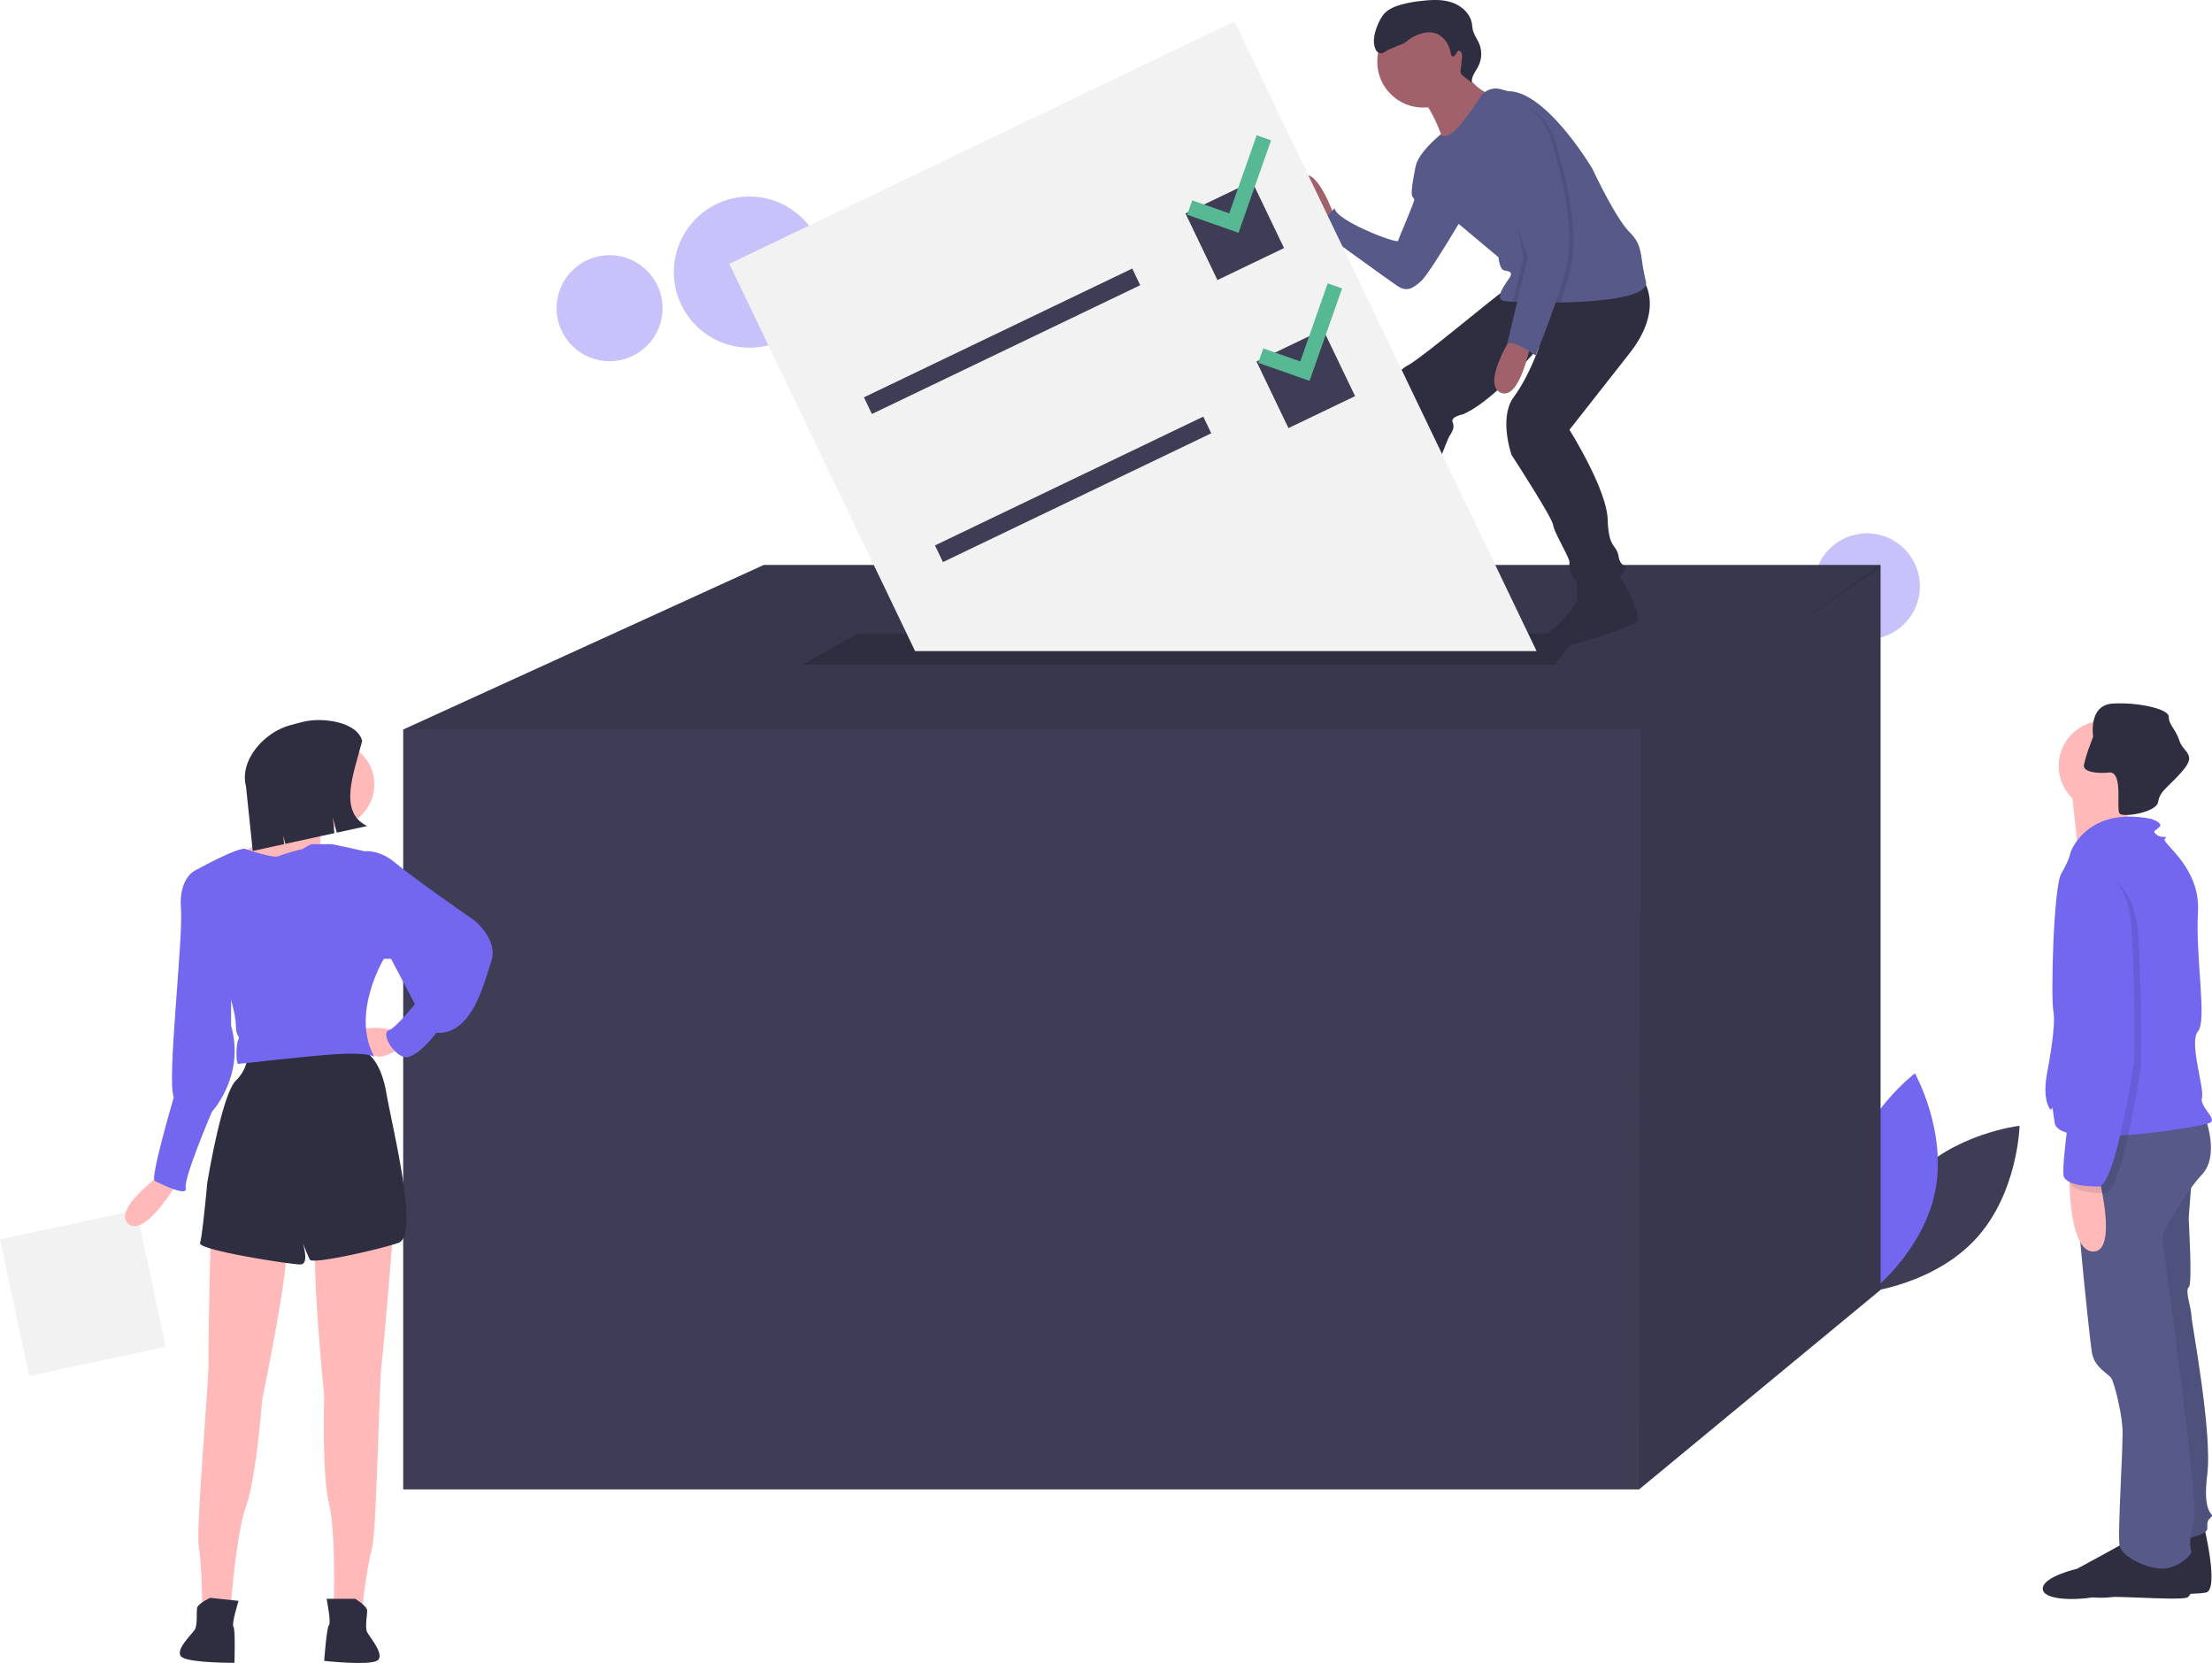 <svg xmlns="http://www.w3.org/2000/svg" data-name="Layer 1" width="914.817" height="687.575"
    viewBox="0 0 914.817 687.575" xmlns:xlink="http://www.w3.org/1999/xlink">
    <title>voting</title>
    <circle cx="772.098" cy="242.425" r="21.92" fill="#7367f0" opacity="0.4" />
    <circle cx="309.93" cy="112.501" r="31.248" fill="#7367f0" opacity="0.4" />
    <circle cx="252.098" cy="127.425" r="21.92" fill="#7367f0" opacity="0.4" />
    <path
        d="M933.049,593.762c-17.32,18.962-17.949,46.584-17.949,46.584s27.453-3.122,44.773-22.084,17.949-46.584,17.949-46.584S950.369,574.8,933.049,593.762Z"
        transform="translate(-142.592 -106.213)" fill="#3f3d56" />
    <path
        d="M942.833,599.218c-5.241,25.141-27.272,41.815-27.272,41.815s-13.534-24.088-8.293-49.229S934.54,549.989,934.54,549.989,948.074,574.077,942.833,599.218Z"
        transform="translate(-142.592 -106.213)" fill="#7367f0" />
    <polygon
        points="777.746 233.581 777.746 533.289 677.843 615.818 166.746 615.818 166.746 301.631 315.876 233.581 777.746 233.581"
        fill="#3f3d56" />
    <polygon
        points="777.746 233.581 777.746 234.782 741.882 258.788 677.843 301.631 166.746 301.631 315.876 233.581 777.746 233.581"
        opacity="0.1" />
    <polygon
        points="777.746 233.581 777.746 533.289 677.843 615.818 678.567 300.907 741.882 258.788 777.167 233.581 777.746 233.581"
        opacity="0.1" />
    <polygon points="643.094 274.845 331.803 274.845 354.969 261.814 653.23 261.814 643.094 274.845" fill="#2f2e41" />
    <path
        d="M1054.352,738.332s6.035,25.236.549,26.334-32.368.743-38.952,1.84-20.299-.743-20.299-5.681,14.264-8.229,14.264-8.229,20.299-10.972,20.847-11.521S1054.352,738.332,1054.352,738.332Z"
        transform="translate(-142.592 -106.213)" fill="#2f2e41" />
    <path
        d="M1049.415,589.657s-1.646,18.653-1.646,20.299,1.646,27.431,0,28.528,1.097,8.778,1.097,11.521,8.778,48.278,6.583,65.834,3.292,15.91,1.646,17.556-1.646,1.646-1.646,4.938-17.556,6.035-17.556,6.035L1018.692,623.123l9.875-36.209Z"
        transform="translate(-142.592 -106.213)" fill="#575a89" />
    <path
        d="M1049.415,589.657s-1.646,18.653-1.646,20.299,1.646,27.431,0,28.528,1.097,8.778,1.097,11.521,8.778,48.278,6.583,65.834,3.292,15.91,1.646,17.556-1.646,1.646-1.646,4.938-17.556,6.035-17.556,6.035L1018.692,623.123l9.875-36.209Z"
        transform="translate(-142.592 -106.213)" opacity="0.1" />
    <path
        d="M1046.672,746.013s5.486,19.75,0,20.847-32.368-1.257-38.952-.16-20.299,1.257-20.299-3.681,14.264-8.229,14.264-8.229,20.299-10.972,20.847-11.521S1046.672,746.013,1046.672,746.013Z"
        transform="translate(-142.592 -106.213)" fill="#2f2e41" />
    <path
        d="M1054.352,567.713s6.583,15.91-1.097,24.139-16.458,24.688-16.458,25.785,15.361,110.272,13.167,117.404-1.646,11.521-1.097,12.618-5.486,7.132-12.07,7.132-16.458-4.938-17.556-9.326,1.646-42.243,1.097-49.375-3.292-17.556-4.389-19.75-7.132-4.389-8.229-10.972-9.875-90.522-7.132-93.265S1054.352,567.713,1054.352,567.713Z"
        transform="translate(-142.592 -106.213)" fill="#575a89" />
    <circle cx="870.066" cy="316.665" r="18.653" fill="#ffb9b9" />
    <path
        d="M1024.178,432.204s-3.84,20.299-1.097,22.493-20.847,5.486-20.847,5.486-2.743-26.882-3.292-29.625S1024.178,432.204,1024.178,432.204Z"
        transform="translate(-142.592 -106.213)" fill="#ffb9b9" />
    <path
        d="M998.942,458.538s6.583-19.202,33.466-13.715c0,0,4.938,1.646,3.292,3.292s-3.292,1.646-1.097,3.292,4.938,0,3.292,1.646,14.813,11.521,13.715,30.174,3.84,44.986,0,49.375,2.743,23.59,1.646,27.431,6.583,8.778,3.292,10.424-62.542,11.521-64.188,0-.549-3.292-2.194-6.035-2.194-7.681-1.097-13.715,3.84-20.847,2.743-26.334,0-51.57,3.292-57.056S998.942,458.538,998.942,458.538Z"
        transform="translate(-142.592 -106.213)" fill="#7367f0" />
    <path d="M1010.463,592.4s8.229,31.271-2.194,31.271-9.875-32.368-9.875-32.368Z"
        transform="translate(-142.592 -106.213)" fill="#ffb9b9" />
    <path
        d="M1004.428,422.878c0,1.591,2.304,2.6,5.876,2.831h.005a29.891,29.891,0,0,0,4.543-.088c2.282-.208,3.226,1.937,3.615,4.767.636,4.669-.252,11.214.773,12.24,1.415,1.415,11.735-.005,14.961-3.215a2.981,2.981,0,0,0,.949-1.723,9.166,9.166,0,0,1,2.754-5.119c1.904-2.079,4.614-4.383,7.67-8.048,5.486-6.583,0-7.132-1.646-12.07s-4.389-6.583-4.389-9.875-12.618-6.035-23.042-5.486-8.229,13.715-8.229,13.715-.62,1.591-1.361,3.643a57.214,57.214,0,0,0-2.436,7.911A3.986,3.986,0,0,0,1004.428,422.878Z"
        transform="translate(-142.592 -106.213)" fill="#2f2e41" />
    <path
        d="M1006.623,466.767s18.653-1.097,20.299,26.334,1.097,53.216,1.097,53.764-7.681,52.667-14.813,52.667-12.618-1.097-14.264-3.84,4.389-42.243,4.389-42.243,2.743-41.695-1.646-54.862S996.748,468.413,1006.623,466.767Z"
        transform="translate(-142.592 -106.213)" opacity="0.1" />
    <path
        d="M1003.88,464.024s18.653-1.097,20.299,26.334,1.097,53.216,1.097,53.764-7.681,52.667-14.813,52.667-12.618-1.097-14.264-3.84,4.389-42.243,4.389-42.243,2.743-41.695-1.646-54.862S994.004,465.67,1003.88,464.024Z"
        transform="translate(-142.592 -106.213)" fill="#7367f0" />
    <path d="M694.573,195.854s-8.129-23.032-14-15.806,9.032,19.419,9.032,19.419Z"
        transform="translate(-142.592 -106.213)" fill="#a0616a" />
    <path
        d="M732.96,173.273,728.07,175.086s-2.336,10.381-1.432,12.188,1.355.452,0,4.065-5.419,13.097-5.871,14.452-26.194-8.581-26.194-13.548c0,0-5.419,6.323-8.129,7.677,0,0,29.807,21.677,33.871,24.387s6.323,1.355,9.935-1.806,18.968-29.355,18.968-29.355Z"
        transform="translate(-142.592 -106.213)" fill="#575a89" />
    <path
        d="M719.863,333.596s.452,4.968,1.355,5.419,7.677,11.742,0,14-12.194,1.355-14,2.258-33.419,2.71-33.871-2.258,15.355-5.871,15.355-5.871,14.452-9.484,16.71-14.452S719.863,333.596,719.863,333.596Z"
        transform="translate(-142.592 -106.213)" fill="#2f2e41" />
    <path
        d="M811.541,342.628s10.839,18.516,8.129,20.774-29.099,10.487-32.968,10.839c-4.968.452-8.581-3.613-4.516-5.871s12.645-11.742,12.645-14.903v-8.129Z"
        transform="translate(-142.592 -106.213)" fill="#2f2e41" />
    <path
        d="M821.928,221.596s9.484,11.742-5.419,30.71L791.67,283.919s15.355,24.387,15.806,37.032,3.613,9.935,4.516,15.355,4.968,2.71,1.806,6.774-14.903,7.677-18.516,4.516a11.196,11.196,0,0,1-3.613-9.032c0-1.806-6.323-12.194-6.774-15.355s-17.161-28.903-17.161-28.903-5.419-15.355.903-23.936,10.501-20.75,10.501-20.75-18.63,22.557-31.726,27.976c0,0-4.968.903-4.065,3.161s0,3.613-1.355,5.871-10.839,28.452-14,35.226-1.806,10.839-5.419,13.097-19.871.452-19.871-1.806,2.258-8.129,3.613-11.29,12.194-39.742,11.29-46.065.452-14.903,7.226-18.516,41.097-32.968,42.903-32.968S821.928,221.596,821.928,221.596Z"
        transform="translate(-142.592 -106.213)" fill="#2f2e41" />
    <circle cx="588.562" cy="25.512" r="18.968" fill="#a0616a" />
    <path
        d="M746.509,133.531s5.871,10.387,13.097,11.742-18.968,22.129-18.968,22.129-6.323-19.871-11.742-20.774S746.509,133.531,746.509,133.531Z"
        transform="translate(-142.592 -106.213)" fill="#a0616a" />
    <path
        d="M727.992,175.983c0,5.871,17.613,22.581,17.613,22.581l16.71,14s.452,4.968,2.258,5.419,4.065.452,2.258,3.161-6.323,8.581-2.258,9.484a33.199,33.199,0,0,0,3.699.352c1.084.063,2.357.122,3.789.176,3.342.117,7.524.194,12.054.163q1.931-.007,3.929-.045c17.076-.339,36.856-2.303,35.239-8.775-2.71-10.839-.903-14.452-6.774-20.323s-15.355-26.194-15.355-26.194-18.968-32.065-34.774-32.065l-3.283-.863a7.519,7.519,0,0,0-8.206,3.152c-3.17,4.828-8.17,12.081-11.092,14.42-4.516,3.613-5.221,1.021-5.221,1.021S727.992,170.112,727.992,175.983Z"
        transform="translate(-142.592 -106.213)" fill="#575a89" />
    <path d="M768.186,244.628s-13.097,20.323-4.968,23.936,12.645-21.226,12.645-21.226Z"
        transform="translate(-142.592 -106.213)" fill="#a0616a" />
    <path
        d="M743.554,129.582c-.728-.092-.958-1.01-1.081-1.734-.656-3.874-3.543-7.548-7.422-8.173a10.51,10.51,0,0,0-4.422.356,16.779,16.779,0,0,0-5.674,2.793,9.36,9.36,0,0,1-2.836,1.781c-.712.209-3.734,1.553-4.44,1.78-1.552.5-2.837,2.125-4.436,1.803-1.53-.308-2.111-2.155-2.356-3.696-.56-3.51,1.449-8.748,3.447-11.688,1.516-2.231,4.081-3.515,6.646-4.351a47.752,47.752,0,0,1,9.218-1.832c4.219-.498,8.589-.763,12.632.541s7.725,4.494,8.48,8.675c.157.871.187,1.763.379,2.627.47,2.107,1.864,3.878,2.677,5.878a11.319,11.319,0,0,1-.345,9.176c-1.126,2.265-3.084,4.441-2.662,6.935l-3.485-2.748a2.531,2.531,0,0,1-1.163-2.962l.507-4.364a3.84,3.84,0,0,0-.226-2.359C745.441,125.314,744.768,129.735,743.554,129.582Z"
        transform="translate(-142.592 -106.213)" fill="#2f2e41" />
    <path
        d="M776.315,213.467l-4.254,17.69c4.29.154,9.967.235,15.983.117,1.517-4.552,2.967-9.299,4.078-13.743,4.065-16.258-2.71-41.097-6.323-52.839s-12.645-14.903-12.645-14.903a41.185,41.185,0,0,0-10.387,5.419C756.896,159.273,776.315,213.467,776.315,213.467Z"
        transform="translate(-142.592 -106.213)" opacity="0.1" />
    <path
        d="M772.702,212.564l-4.43,18.417c1.084.063,2.357.122,3.789.176,3.342.117,7.524.194,12.054.163,1.63-4.837,3.207-9.94,4.394-14.691,4.065-16.258-2.71-41.097-6.323-52.839s-11.516,1.129-11.516,1.129,3.161-7.677-2.71-3.613S772.702,212.564,772.702,212.564Z"
        transform="translate(-142.592 -106.213)" opacity="0.1" />
    <path
        d="M771.347,148.886s9.032,3.161,12.645,14.903,10.387,36.581,6.323,52.839S777.67,253.209,777.67,253.209s-8.581-6.323-11.742-4.968l8.581-35.677S755.089,158.37,760.96,154.305A41.185,41.185,0,0,1,771.347,148.886Z"
        transform="translate(-142.592 -106.213)" fill="#575a89" />
    <polygon points="635.488 269.199 510.541 8.828 301.62 109.085 378.456 269.199 635.488 269.199" fill="#f2f2f2" />
    <rect x="495.48" y="243.491" width="123.081" height="7.639"
        transform="translate(-194.759 159.122) rotate(-25.635)" fill="#3f3d56" />
    <rect x="524.86" y="304.714" width="123.081" height="7.639"
        transform="translate(-218.354 177.859) rotate(-25.635)" fill="#3f3d56" />
    <rect x="637.968" y="186.326" width="30.558" height="30.558"
        transform="translate(-165.512 196.255) rotate(-25.635)" fill="#3f3d56" />
    <rect x="667.347" y="247.548" width="30.558" height="30.558"
        transform="translate(-189.108 214.992) rotate(-25.635)" fill="#3f3d56" />
    <polygon
        points="519.718 55.924 508.372 88.206 493.077 82.83 490.984 88.785 512.214 96.246 525.672 58.017 519.718 55.924"
        fill="#57b894" />
    <polygon
        points="549.097 117.146 537.751 149.428 522.457 144.053 520.364 150.007 541.593 157.468 555.052 119.239 549.097 117.146"
        fill="#57b894" />
    <g id="b6a4aa65-5bff-4dd4-a595-827386906092" data-name="woman">
        <rect x="147.984" y="611.967" width="57.724" height="57.724"
            transform="translate(341.065 1124.364) rotate(167.942)" fill="#f2f2f2" />
        <path id="ac286760-ef31-4470-8aba-995faff60c3b-630" data-name="right hand"
            d="M209.53,591.492s-20.734,14.81-13.823,20.734,20.734-17.772,20.734-17.772Z"
            transform="translate(-142.592 -106.213)" fill="#ffb9b9" />
        <path id="ad0ee0d5-d520-47bd-bca9-706ef112ee3c-631" data-name="left leg"
            d="M305.302,614.201s-3.949,49.367-4.937,56.279-1.975,69.114-3.949,76.025-3.949,23.696-3.949,23.696H280.619s.987-30.608-1.975-42.456-1.975-44.43-1.975-44.43-5.924-58.253-2.962-66.152S305.302,614.201,305.302,614.201Z"
            transform="translate(-142.592 -106.213)" fill="#ffb9b9" />
        <path id="a2d865fc-f989-4a0f-bdfe-5d1a04b5cb09-632" data-name="left shoe"
            d="M289.505,767.239s4.937,2.962,4.937,4.937-.987,6.911,0,8.886,7.899,9.873,3.949,11.848-21.722,0-21.722,0,.987-13.823,1.975-14.81-.987-10.861-.987-10.861Z"
            transform="translate(-142.592 -106.213)" fill="#2f2e41" />
        <path id="a5afd73e-dc2f-49f8-bb76-01b6bc8ff4ec-633" data-name="right leg"
            d="M229.826,612.991s-1.254,49.509-.998,56.486-5.291,68.94-4.053,76.02,1.44,23.98,1.44,23.98l11.783,1.244s2.231-30.542,6.42-42.014,6.627-43.978,6.627-43.978,12.006-57.31,9.889-65.476S229.826,612.991,229.826,612.991Z"
            transform="translate(-142.592 -106.213)" fill="#ffb9b9" />
        <path id="bae9c969-98bd-41cd-ab49-dced4866e2f9-634" data-name="right shoe"
            d="M229.472,766.842s-5.22,2.427-5.428,4.391.256,6.977-.933,8.837-8.891,8.99-5.171,11.368,21.602,2.28,21.602,2.28.469-13.85-.409-14.936,2.122-10.697,2.122-10.697Z"
            transform="translate(-142.592 -106.213)" fill="#2f2e41" />
        <path id="efa1face-c8d6-4f61-8a17-c81461288bfc-635" data-name="pants"
            d="M291.479,540.15s7.899.987,10.861,17.772,13.823,59.241,4.937,62.203-35.544,8.886-36.532,6.911-2.962-6.911-2.962-6.911,2.962,8.886-.987,8.886-42.456-5.924-41.468-8.886,2.962-24.684,2.962-24.684,5.924-36.532,11.848-42.456a16.192,16.192,0,0,0,4.937-12.835Z"
            transform="translate(-142.592 -106.213)" fill="#2f2e41" />
        <path id="ba787e0e-2496-4127-9664-864bc1f1b460-636" data-name="left hand"
            d="M306.29,532.251s-12.835-2.962-14.81.987,4.937,9.873,7.899,9.873,7.899-2.962,7.899-2.962Z"
            transform="translate(-142.592 -106.213)" fill="#ffb9b9" />
        <circle id="af432612-84fe-4a80-a474-ad6710b59c23" data-name="head" cx="137.04" cy="324.342" r="17.772"
            fill="#ffb9b9" />
        <path id="fc691572-079c-4ac7-a111-0c7206f484e6-637" data-name="neck"
            d="M276.669,443.39s-2.962,13.823-.987,13.823-14.81,8.886-14.81,8.886l-12.835-1.975-3.949-5.924s20.734-13.823,20.734-21.722S276.669,443.39,276.669,443.39Z"
            transform="translate(-142.592 -106.213)" fill="#ffb9b9" />
        <path id="a377c2ac-5aad-4dd5-94e4-d6887260be3a-638" data-name="upper body"
            d="M267.783,457.213s2.962-1.975,3.949-1.975h7.899c.987,0,13.823,2.962,13.823,2.962l7.899,44.43s-13.823,22.709-3.949,40.481c0,0-2.962-1.975-16.785-.987s-38.506,3.949-39.494,3.949-.987-7.899,0-9.873-.987-.987-.987-5.924-2.962-13.823-2.962-13.823l-13.823-50.355s17.772-9.873,20.734-8.886,11.848,3.949,13.823,2.962S267.783,457.213,267.783,457.213Z"
            transform="translate(-142.592 -106.213)" fill="#7367f0" />
        <path id="fd50713a-8150-4e39-832b-91f38638a5e4-639" data-name="left arm"
            d="M290.492,459.188l2.962-.987s5.924-.987,12.835,4.937S338.872,486.833,338.872,486.833s9.873,7.899,6.911,16.785-7.899,30.608-22.709,29.62c0,0-8.886,11.848-13.823,9.873s-8.886-9.873-5.924-10.861,10.861-10.861,10.861-10.861l-9.873-18.76h-2.962l-10.861-5.924Z"
            transform="translate(-142.592 -106.213)" fill="#7367f0" />
        <path id="a85ddca5-281c-4897-a8aa-82a4133bac02-640" data-name="right arm"
            d="M231.251,465.112l-7.899.987s-6.911,2.962-5.924,15.797-5.924,71.089-2.962,78c0,0-9.873,33.57-7.899,34.557s13.823,6.911,12.835,2.962,10.861-31.595,10.861-31.595,13.823-14.81,7.899-35.544V513.491Z"
            transform="translate(-142.592 -106.213)" fill="#7367f0" />
        <path id="eb14ef5a-0bc4-48da-8b11-b0e113a7ef46-641" data-name="hair"
            d="M294.423,447.737l-12.552,2.734-1.613-6.18.62,6.397L260.629,455.099l-.89-3.412.342,3.531-12.969,2.825-2.774-26.632c-2.852-10.928,7.558-22.576,18.486-25.428l4.848-1.265c8.027-2.095,22.617-.19,24.711,7.836C288.717,426.549,282.466,441.89,294.423,447.737Z"
            transform="translate(-142.592 -106.213)" fill="#2f2e41" />
    </g>
</svg>